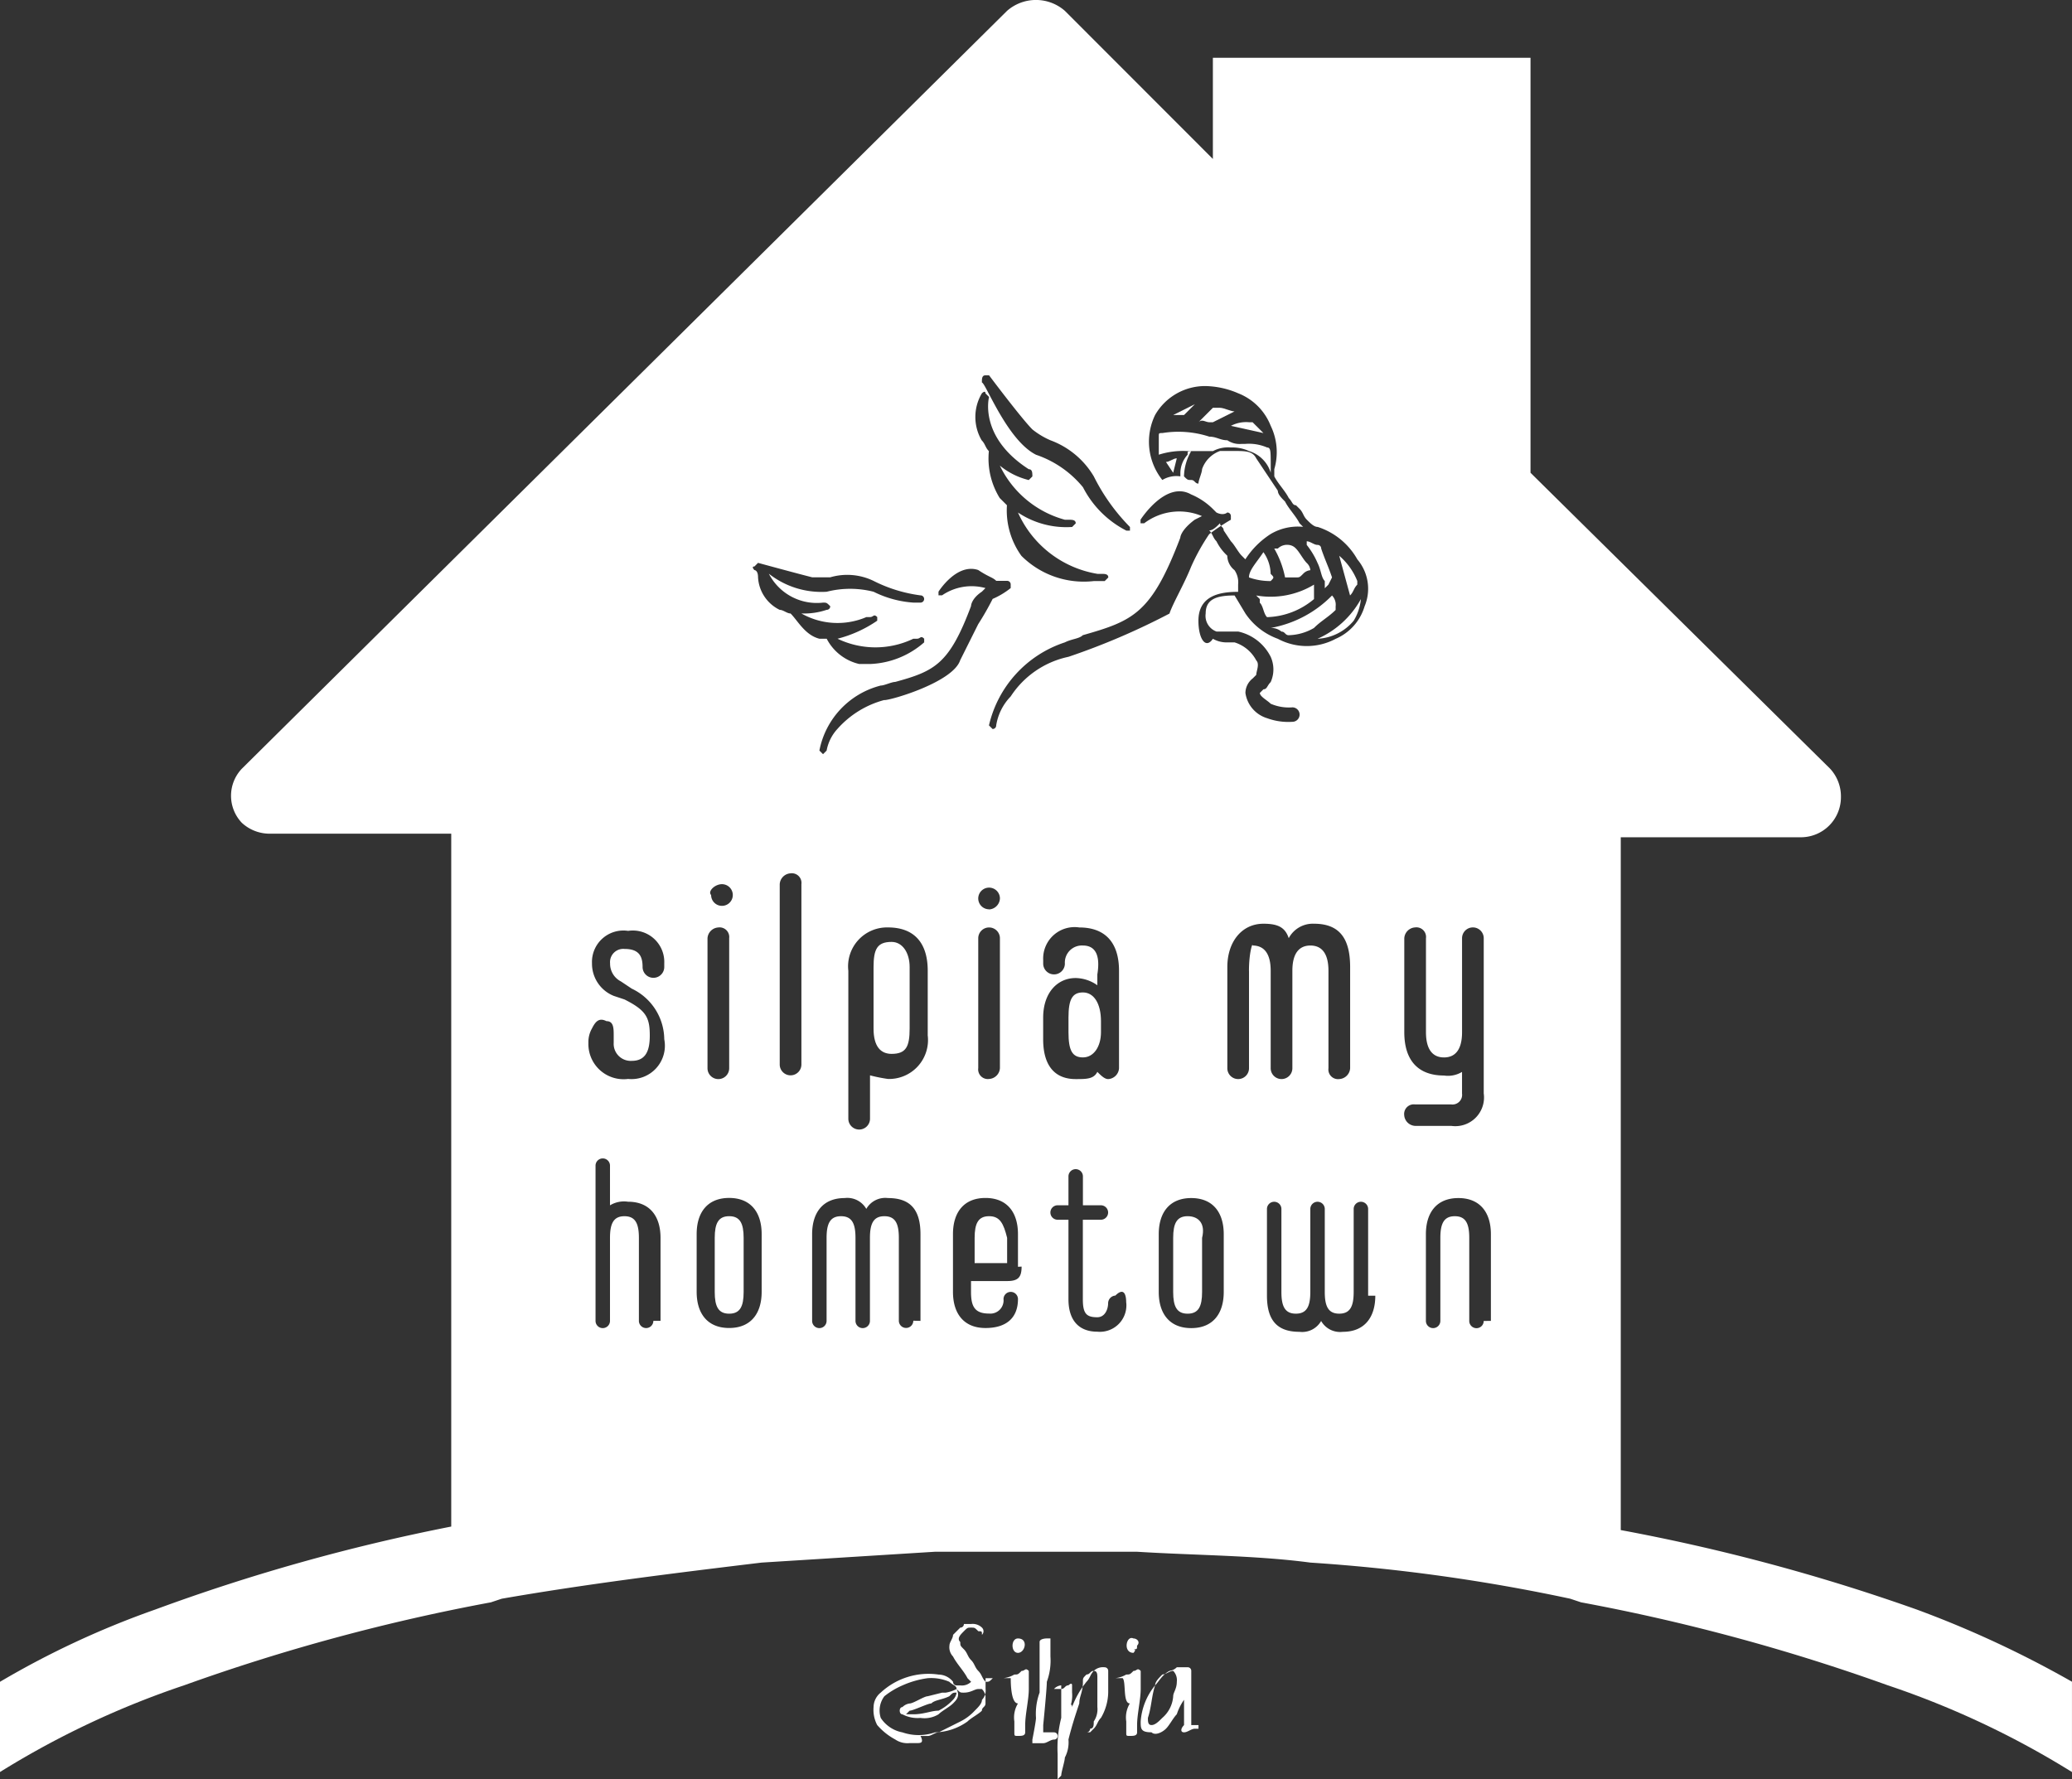 <?xml version="1.0" encoding="UTF-8"?> <svg xmlns="http://www.w3.org/2000/svg" id="グループ_9" data-name="グループ 9" width="86.013" height="73.875" viewBox="0 0 86.013 73.875"><rect x="0" y="0" width="86.013" height="73.875" fill="#333333" stroke="none"/><g id="グループ_7" data-name="グループ 7"><g id="グループ_5" data-name="グループ 5" transform="translate(36.263 67.432)"><path id="パス_23" data-name="パス 23" d="M26.1,49.945h-.3a.9.9,0,0,1-.6-.15,2.631,2.631,0,0,1-.749-.6,1.351,1.351,0,0,1-.15-.749.779.779,0,0,1,.3-.6A2.909,2.909,0,0,1,27,47.1a.778.778,0,0,1,.6.3.147.147,0,0,0,.15.15h.15a.55.55,0,0,0,.45-.15h0l-.15-.15c-.15-.3-.45-.6-.6-.9a.55.55,0,0,1-.15-.45c0-.15.15-.3.15-.45l.3-.3a.147.147,0,0,0,.15-.15h.3a.55.55,0,0,1,.45.15.208.208,0,0,1,0,.3v.6h0v-.6c0-.15,0-.15-.15-.15-.15-.15-.15-.15-.3-.15s-.15,0-.3.15-.3.3-.15.45c0,.15,0,.15.15.3s.15.3.3.45.15.3.3.45.15.3.3.45h0c.15,0,.15,0,.3-.15h-.3v.45a.55.55,0,0,1-.15.45c0,.15-.15.3-.3.45a2.069,2.069,0,0,1-.6.45l-.9.45c-.15,0-.3.15-.45.15h-.3C26.4,49.945,26.248,49.945,26.1,49.945ZM27.747,47.7c0-.15-.15-.15-.3-.3a1.9,1.9,0,0,0-.9-.15,3.812,3.812,0,0,0-1.049.3,3.275,3.275,0,0,0-.749.45.991.991,0,0,0-.15.9,1.376,1.376,0,0,0,.9.6,2.079,2.079,0,0,0,1.349,0,2.417,2.417,0,0,0,1.349-.45c.15-.15.45-.3.6-.45,0-.15.15-.15.15-.3V48a.523.523,0,0,0-.15-.3h-.15c-.15,0-.3.15-.6.15-.15,0-.15,0-.3-.15h0c.15.3,0,.45-.15.6s-.45.3-.6.45a1.123,1.123,0,0,1-.749.15,1.351,1.351,0,0,1-.749-.15h0c-.15,0-.15-.3,0-.3a.523.523,0,0,1,.3-.15c.15,0,.6-.3.749-.3l.6-.15h.15A1.509,1.509,0,0,0,27.747,47.7Zm-1.8,1.049h0c.45,0,.749-.15,1.049-.15a2.069,2.069,0,0,0,.6-.45.523.523,0,0,0,.15-.3h0c-.15,0-.15,0-.3.15-.3.15-.6.15-.749.3-.15,0-.749.3-.9.3l-.15.15h.3Z" transform="translate(-24.3 -45)" fill="#fff"></path><path id="パス_24" data-name="パス 24" d="M30.049,47.848a3.756,3.756,0,0,1,.6-1.049c.15-.15.15-.3.3-.45a.551.551,0,0,1,.45-.15.147.147,0,0,1,.15.15v.9a2.166,2.166,0,0,1-.3,1.049c-.15.15-.15.3-.3.45l-.15.15h-.15a.147.147,0,0,0,.15-.15c.15,0,.15-.15.15-.3a.9.9,0,0,0,.15-.6v-1.2c0-.15,0-.3-.15-.3s-.15.15-.3.15c-.15.15-.15.15-.15.3,0,.45-.15.6-.15.9-.15.45-.3.9-.45,1.5a1.351,1.351,0,0,1-.15.749c0,.15-.15.6-.15.749l-.15.15V49.8a5.1,5.1,0,0,1,.15-1.5V46.949h0a.464.464,0,0,0-.3.15h.3c.15,0,.15-.15.3-.15,0,0,.15-.15.15,0v.3A1.351,1.351,0,0,1,29.9,48C30.049,47.549,30.049,47.848,30.049,47.848Z" transform="translate(-21.808 -44.402)" fill="#fff"></path><path id="パス_25" data-name="パス 25" d="M31.7,48.448a2.662,2.662,0,0,1,.6-1.5c.15-.15.3-.45.6-.6a.523.523,0,0,0,.3-.15h.45a.147.147,0,0,1,.15.15V48.6h.3v.15h-.15c-.15,0-.3.15-.45.15s-.15-.15,0-.3V47.549a2.2,2.2,0,0,0-.3.6c-.15.15-.3.45-.45.6s-.45.3-.6.15C31.7,48.9,31.7,48.747,31.7,48.448Zm.3-.15c0,.15,0,.3.15.3s.3-.15.45-.3a1.3,1.3,0,0,0,.45-.9c0-.15.15-.3.15-.6a.551.551,0,0,0-.15-.45c-.15,0-.3.15-.45.15-.15.15-.3.3-.3.45C32.15,47.4,32.15,47.848,32,48.3Z" transform="translate(-20.611 -44.402)" fill="#fff"></path><path id="パス_26" data-name="パス 26" d="M29.3,45.4h.15v.749A2.55,2.55,0,0,1,29.3,47.2c0,.3-.15,1.8-.15,1.8v.3h.45a.15.15,0,1,1,0,.3c-.15,0-.3.15-.45.15H28.7V49.6s.15-.749.15-.9A2.55,2.55,0,0,1,29,47.648v-2.1C29,45.4,29.3,45.4,29.3,45.4Z" transform="translate(-22.107 -44.801)" fill="#fff"></path><path id="パス_27" data-name="パス 27" d="M28.2,46.622h-.3a1.16,1.16,0,0,0,.45-.15c.15,0,.15,0,.3-.15.15,0,.15-.15.3,0v.749c0,.45-.15,1.049-.15,1.5v.3c0,.15-.15.15-.3.15s-.15,0-.15-.15v-.45a1.123,1.123,0,0,1,.15-.749C28.2,47.671,28.2,46.772,28.2,46.622Z" transform="translate(-22.505 -44.374)" fill="#fff"></path><path id="パス_28" data-name="パス 28" d="M31.3,46.622H31a1.16,1.16,0,0,0,.45-.15c.15,0,.15,0,.3-.15.15,0,.15-.15.3,0v.749c0,.45-.15,1.049-.15,1.5v.3c0,.15-.15.15-.3.15s-.15,0-.15-.15v-.45a1.123,1.123,0,0,1,.15-.749C31.3,47.671,31.45,46.772,31.3,46.622Z" transform="translate(-20.96 -44.374)" fill="#fff"></path><path id="パス_29" data-name="パス 29" d="M28.375,46c-.3,0-.3-.6,0-.6C28.824,45.4,28.674,46,28.375,46Z" transform="translate(-22.381 -44.801)" fill="#fff"></path><path id="パス_30" data-name="パス 30" d="M31.594,46.006c-.45,0-.3-.749,0-.6.15,0,.3.15.15.3,0,.15,0,.15-.15.15C31.744,45.856,31.594,46.006,31.594,46.006Z" transform="translate(-20.805 -44.807)" fill="#fff"></path></g><g id="グループ_6" data-name="グループ 6"><path id="パス_31" data-name="パス 31" d="M33.5,11.2l-.9.45h.45Z" transform="translate(16.101 5.583)" fill="#fff"></path><path id="パス_32" data-name="パス 32" d="M33.75,11.9h.15l.9-.45h0c-.15,0-.45-.15-.6-.15h-.3l-.45.45-.15.15h0C33.45,11.75,33.6,11.9,33.75,11.9Z" transform="translate(16.449 5.633)" fill="#fff"></path><path id="パス_33" data-name="パス 33" d="M36.6,18.248a2.081,2.081,0,0,0,1.5-.749,2.13,2.13,0,0,0,.3-.9A3.813,3.813,0,0,1,36.6,18.248Z" transform="translate(18.094 8.275)" fill="#fff"></path><path id="パス_34" data-name="パス 34" d="M36.7,12.62a1.9,1.9,0,0,0-.9-.15h-.15a.9.9,0,0,1-.6-.15c-.3,0-.45-.15-.749-.15a4.149,4.149,0,0,0-1.948-.15c-.15,0-.15,0-.15.15v.749a3.3,3.3,0,0,1,1.2-.15h1.049a1.351,1.351,0,0,1,.749-.15,1.629,1.629,0,0,1,.749.15,1.351,1.351,0,0,1,.9.9v-.45C36.845,12.77,36.845,12.62,36.7,12.62Z" transform="translate(15.901 5.961)" fill="#fff"></path><path id="パス_35" data-name="パス 35" d="M37.3,16.65V16.2h0a3.474,3.474,0,0,1-2.4.45h0l.15.15v.15c.15.15.15.45.3.6A3.156,3.156,0,0,0,37.3,16.8Z" transform="translate(17.247 8.075)" fill="#fff"></path><path id="パス_36" data-name="パス 36" d="M32.4,12.85l.3.45.15-.6c-.15,0-.3.15-.45.15Z" transform="translate(16.001 6.331)" fill="#fff"></path><path id="パス_37" data-name="パス 37" d="M34.2,11.85l1.349.3h0l-.45-.45h-.15a1.351,1.351,0,0,0-.749.15Z" transform="translate(16.898 5.832)" fill="#fff"></path><path id="パス_38" data-name="パス 38" d="M30.3,27.5c-.45,0-.6.3-.6,1.049v.6c0,.749.15,1.049.6,1.049s.749-.45.749-1.049V28.7C31.049,27.95,30.749,27.5,30.3,27.5Z" transform="translate(14.655 13.708)" fill="#fff"></path><path id="パス_39" data-name="パス 39" d="M27.7,33.7c-.45,0-.6.3-.6.9v1.049h1.349V34.6C28.3,34,28.149,33.7,27.7,33.7Z" transform="translate(13.359 16.799)" fill="#fff"></path><path id="パス_40" data-name="パス 40" d="M20.5,33.7c-.45,0-.6.3-.6.9v2.248c0,.6.15.9.6.9s.6-.3.6-.9V34.6C21.1,34,20.949,33.7,20.5,33.7Z" transform="translate(9.77 16.799)" fill="#fff"></path><path id="パス_41" data-name="パス 41" d="M33.2,33.7c-.45,0-.6.3-.6.9v2.248c0,.6.15.9.6.9s.6-.3.6-.9V34.6C33.949,34,33.649,33.7,33.2,33.7Z" transform="translate(16.101 16.799)" fill="#fff"></path><path id="パス_42" data-name="パス 42" d="M25.049,26.1c-.6,0-.749.3-.749,1.049V29.7c0,.749.3,1.049.749,1.049.6,0,.749-.3.749-1.049V27.149C25.8,26.55,25.5,26.1,25.049,26.1Z" transform="translate(11.963 13.01)" fill="#fff"></path><path id="パス_43" data-name="パス 43" d="M36,16.449h.3c.15,0,.15,0,.3-.15a.464.464,0,0,1,.3-.15.464.464,0,0,0-.15-.3c-.15-.15-.3-.45-.45-.6a.464.464,0,0,0-.3-.15.55.55,0,0,0-.45.15H35.4a3.917,3.917,0,0,1,.45,1.2Z" transform="translate(17.496 7.527)" fill="#fff"></path><path id="パス_44" data-name="パス 44" d="M35.6,16.5h0c.15-.15.15-.15,0-.3a1.607,1.607,0,0,0-.3-.9c-.3.45-.6.749-.6,1.049h0A2.636,2.636,0,0,0,35.6,16.5Z" transform="translate(17.147 7.627)" fill="#fff"></path><path id="パス_45" data-name="パス 45" d="M37.65,17.048c.15-.15.15-.3.3-.45v-.15h0A2.688,2.688,0,0,0,37.2,15.4l.45,1.648Z" transform="translate(18.394 7.677)" fill="#fff"></path><path id="パス_46" data-name="パス 46" d="M79.669,66.832a80.832,80.832,0,0,0-12.288-3.3V34.765h7.492a1.663,1.663,0,0,0,1.648-1.648,1.7,1.7,0,0,0-.45-1.2L63.635,19.63V2.4H50.449v4.2L44.305.45a1.821,1.821,0,0,0-2.4,0L10.14,31.918a1.63,1.63,0,0,0,0,2.248,1.7,1.7,0,0,0,1.2.45h7.492V63.386A80.321,80.321,0,0,0,6.543,66.832a36.544,36.544,0,0,0-6.443,3v3.746a36.348,36.348,0,0,1,7.642-3.6,81.9,81.9,0,0,1,12.737-3.446l.45-.15c3.446-.6,7.043-1.049,10.789-1.5l7.193-.45H47.3c2.4.15,4.945.15,7.193.45a74.943,74.943,0,0,1,10.789,1.5l.45.15A81.905,81.905,0,0,1,78.47,69.979a36.348,36.348,0,0,1,7.642,3.6V69.829A43.276,43.276,0,0,0,79.669,66.832ZM41.008,15.584h.15s1.349,1.8,1.8,2.248a3.275,3.275,0,0,0,.749.45,3.5,3.5,0,0,1,1.8,1.5,8.185,8.185,0,0,0,1.5,2.1v.15h-.15a4.134,4.134,0,0,1-1.8-1.8,4.307,4.307,0,0,0-1.948-1.349c-1.2-.6-2.1-3-2.248-3C40.859,15.734,40.859,15.584,41.008,15.584Zm-.15.749s.15-.15.15,0l.15.15s-.45,1.648,1.648,3h0c.15,0,.15.15.15.3l-.15.15h0a3.012,3.012,0,0,1-1.2-.6,4.228,4.228,0,0,0,2.7,2.248h.15c.15,0,.3,0,.3.15l-.15.15h0a3.611,3.611,0,0,1-2.248-.6,4.4,4.4,0,0,0,3.3,2.547h.15c.15,0,.3,0,.3.15l-.15.15H45.5a3.662,3.662,0,0,1-3-1.049,3.231,3.231,0,0,1-.6-2.1l-.3-.3a3.12,3.12,0,0,1-.45-1.948c-.15-.15-.15-.3-.3-.45A1.919,1.919,0,0,1,40.859,16.333ZM30.07,36.713a.45.45,0,1,1-.45.45C29.47,37.012,29.77,36.713,30.07,36.713Zm.3,2.248v5.395a.45.45,0,1,1-.9,0V38.96a.478.478,0,0,1,.45-.45A.4.4,0,0,1,30.369,38.96ZM27.222,54.844a.3.3,0,1,1-.6,0V51.4c0-.6-.15-.9-.6-.9s-.6.3-.6.9v3.446a.3.3,0,1,1-.6,0V48.4a.3.3,0,1,1,.6,0v1.648a1.123,1.123,0,0,1,.749-.15c.9,0,1.349.6,1.349,1.5v3.446ZM26.174,44.8a1.461,1.461,0,0,1-1.648-1.5,1.133,1.133,0,0,1,.15-.6c.15-.3.3-.45.6-.3.3,0,.3.3.3.6v.3a.708.708,0,0,0,.749.749c.6,0,.749-.45.749-1.049,0-.749-.15-1.049-1.049-1.5l-.45-.15a1.44,1.44,0,0,1-.9-1.349,1.305,1.305,0,0,1,1.5-1.349,1.305,1.305,0,0,1,1.5,1.349v.15a.45.45,0,1,1-.9,0h0c0-.45-.15-.749-.749-.749a.549.549,0,0,0-.6.6.824.824,0,0,0,.45.749l.45.3a2.35,2.35,0,0,1,1.349,2.1A1.387,1.387,0,0,1,26.174,44.8Zm5.544,8.841c0,.9-.45,1.5-1.349,1.5s-1.349-.6-1.349-1.5v-2.4c0-.9.45-1.5,1.349-1.5s1.349.6,1.349,1.5Zm-.15-29.67h0c0-.3-.15-.3-.15-.3s-.15-.15,0-.15l.15-.15s1.648.45,2.248.6h.749a2.506,2.506,0,0,1,1.8.15,6.018,6.018,0,0,0,1.948.6.15.15,0,1,1,0,.3h-.3a4.346,4.346,0,0,1-1.648-.45,3.936,3.936,0,0,0-1.948,0,3.525,3.525,0,0,1-2.4-.749h0a2.238,2.238,0,0,0,2.248,1.2h0c.15,0,.15,0,.3.15a.147.147,0,0,1-.15.15h0a2.925,2.925,0,0,1-1.049.15,3.043,3.043,0,0,0,2.7.15h.15c.15,0,.15-.15.3,0v.15h0a5.164,5.164,0,0,1-1.648.749,3.632,3.632,0,0,0,3.147,0h.15c.15,0,.15-.15.3,0v.15h0a3.6,3.6,0,0,1-2.248.9h-.45a2.041,2.041,0,0,1-1.349-1.049h-.3c-.6-.15-.9-.749-1.2-1.049-.15,0-.3-.15-.45-.15A1.6,1.6,0,0,1,31.568,23.976Zm1.8,20.229a.45.45,0,0,1-.9,0V36.713a.478.478,0,0,1,.45-.45.4.4,0,0,1,.45.45Zm4.645,10.639a.3.3,0,1,1-.6,0V51.4c0-.6-.15-.9-.6-.9s-.6.3-.6.9v3.446a.3.3,0,1,1-.6,0V51.4c0-.6-.15-.9-.6-.9s-.6.3-.6.9v3.446a.3.3,0,1,1-.6,0v-3.6c0-.9.45-1.5,1.349-1.5a.906.906,0,0,1,.9.45.906.906,0,0,1,.9-.45c.9,0,1.349.45,1.349,1.5v3.6Zm.6-11.838a1.616,1.616,0,0,1-1.648,1.8,6.49,6.49,0,0,1-.749-.15v1.8a.45.45,0,1,1-.9,0V40.309a1.616,1.616,0,0,1,1.648-1.8c1.049,0,1.648.6,1.648,1.8v2.7Zm-1.8-13.936a3.955,3.955,0,0,0-1.948,1.2,1.8,1.8,0,0,0-.45.9l-.15.15h0l-.15-.15a3.462,3.462,0,0,1,2.547-2.7c.15,0,.45-.15.6-.15,1.648-.45,2.248-.749,3.147-3.147,0,0,0-.3.45-.6h0l.15-.15a2.175,2.175,0,0,0-1.8.3h-.15v-.15s.749-1.2,1.648-.9c.45.3.6.3.749.45h.45a.147.147,0,0,1,.15.15v.15a3.276,3.276,0,0,1-.749.45,11.632,11.632,0,0,1-.6,1.049l-.749,1.5C39.66,28.321,37.112,29.07,36.813,29.07Zm4.346,8.691a.45.45,0,1,1,.45-.45A.478.478,0,0,1,41.158,37.762Zm.45,1.2v5.395a.478.478,0,0,1-.45.45.4.4,0,0,1-.45-.45V38.96a.45.45,0,0,1,.9,0Zm.9,13.636c0,.45-.15.6-.6.6h-1.5v.45c0,.6.15.9.749.9a.549.549,0,0,0,.6-.6h0a.3.3,0,1,1,.6,0h0c0,.749-.45,1.2-1.349,1.2s-1.349-.6-1.349-1.5v-2.4c0-.9.45-1.5,1.349-1.5s1.349.6,1.349,1.5V52.6ZM45.054,39.26a.708.708,0,0,0-.749.749h0a.45.45,0,0,1-.9,0v-.15a1.305,1.305,0,0,1,1.5-1.349c1.049,0,1.648.6,1.648,1.8v4.046a.478.478,0,0,1-.45.45c-.15,0-.3-.15-.45-.3-.15.3-.45.3-.9.3-.9,0-1.349-.6-1.349-1.648v-.9c0-1.049.6-1.648,1.349-1.648a1.607,1.607,0,0,1,.9.3v-.45C45.8,39.56,45.5,39.26,45.054,39.26Zm1.8,14.835a1.1,1.1,0,0,1-1.2,1.2c-.749,0-1.2-.45-1.2-1.349v-3.3h-.45a.3.3,0,0,1,0-.6h.45v-1.2a.3.3,0,0,1,.6,0v1.2H45.8a.3.3,0,1,1,0,.6h-.749v3.3c0,.6.15.749.6.749.3,0,.45-.3.45-.6h0a.322.322,0,0,1,.3-.3c.3-.3.45-.15.45.3Zm-2.4-26.823a3.8,3.8,0,0,0-2.4,1.648,2.223,2.223,0,0,0-.6,1.2.147.147,0,0,1-.15.15h0l-.15-.15a4.757,4.757,0,0,1,3.147-3.446c.3-.15.6-.15.749-.3,2.1-.6,2.847-.9,4.046-4.046h0s0-.3.6-.749h0l.3-.15a2.409,2.409,0,0,0-2.4.3h-.15v-.15s1.049-1.648,2.1-1.049a2.836,2.836,0,0,1,.9.6l.15.15c.3.15.45,0,.45,0a.147.147,0,0,1,.15.15v.15a9.178,9.178,0,0,0-.9.6,8.638,8.638,0,0,0-.749,1.349c-.3.749-.749,1.5-.9,1.948A29.187,29.187,0,0,1,44.455,27.272ZM50.9,53.646c0,.9-.45,1.5-1.349,1.5s-1.349-.6-1.349-1.5v-2.4c0-.9.45-1.5,1.349-1.5s1.349.6,1.349,1.5ZM49.849,25.774c0-1.049.9-1.2,1.648-1.2v-.3a.9.9,0,0,0-.15-.6.779.779,0,0,1-.3-.6,2.069,2.069,0,0,1-.45-.6c-.15-.15-.15-.3-.3-.45.15,0,.3-.15.45-.3,0,.15.15.15.15.3l.3.45c.15.15.3.45.45.6l.15.15a3.5,3.5,0,0,1,1.049-1.049,2.227,2.227,0,0,1,1.349-.3l-.15-.15c-.15-.3-.45-.6-.6-.9-.15-.15-.3-.3-.3-.45l-.9-1.349c-.15-.3-.45-.3-.9-.3h-.6A1.231,1.231,0,0,0,50,19.48c0,.15-.15.45-.15.6-.15,0-.15-.15-.3-.15s-.15,0-.3-.15a2.166,2.166,0,0,1,.3-1.049h0c-.15,0-.15,0-.15.15a1.145,1.145,0,0,0-.3.749v.15a1.123,1.123,0,0,0-.749.15,2.548,2.548,0,0,1-.3-2.7,2.391,2.391,0,0,1,2.1-1.2h0a3.579,3.579,0,0,1,1.349.3,2.384,2.384,0,0,1,1.349,1.349,2.506,2.506,0,0,1,.15,1.8v.3c.15.3.45.6.6.9.15.15.15.3.3.3l.15.15c.15.15.15.3.3.45s.3.3.45.3a2.912,2.912,0,0,1,1.648,1.349,1.885,1.885,0,0,1,.3,1.948,2.127,2.127,0,0,1-1.2,1.349,2.547,2.547,0,0,1-2.4,0A2.77,2.77,0,0,1,51.8,25.474l-.45-.749h0c-.749,0-1.2.15-1.2.749a.692.692,0,0,0,.45.749h.9a1.985,1.985,0,0,1,1.349,1.049,1.28,1.28,0,0,1,0,1.049c-.15.15-.15.3-.3.3l-.15.15c0,.15.3.3.45.45a1.9,1.9,0,0,0,.9.15.3.3,0,0,1,0,.6h0a2.55,2.55,0,0,1-1.049-.15,1.285,1.285,0,0,1-.9-1.049.778.778,0,0,1,.3-.6l.15-.15c0-.15.15-.45,0-.6a1.535,1.535,0,0,0-.9-.749h-.3a1.133,1.133,0,0,1-.6-.15C50.149,26.973,49.849,26.523,49.849,25.774Zm2.1,14.535v4.046a.45.45,0,1,1-.9,0v-4.2c0-1.049.6-1.8,1.5-1.8.6,0,.9.15,1.049.6a1.131,1.131,0,0,1,1.049-.6c1.049,0,1.5.6,1.5,1.8v4.2a.478.478,0,0,1-.45.45.4.4,0,0,1-.45-.45V40.309c0-.749-.3-1.049-.749-1.049s-.749.3-.749,1.049v4.046a.45.45,0,0,1-.9,0V40.309c0-.749-.3-1.049-.749-1.049C52.1,39.11,51.947,39.56,51.947,40.309ZM57.192,53.8c0,.9-.45,1.5-1.349,1.5a.906.906,0,0,1-.9-.45.906.906,0,0,1-.9.45c-.9,0-1.349-.45-1.349-1.5V50.2a.3.3,0,1,1,.6,0v3.446c0,.6.15.9.6.9s.6-.3.6-.9V50.2a.3.3,0,1,1,.6,0v3.446c0,.6.15.9.6.9s.6-.3.6-.9V50.2a.3.3,0,1,1,.6,0v3.6Zm1.2-7.492a.4.4,0,0,1,.45-.45h1.5a.4.4,0,0,0,.45-.45v-.9a1.123,1.123,0,0,1-.749.15c-1.049,0-1.648-.6-1.648-1.8v-3.9a.478.478,0,0,1,.45-.45.4.4,0,0,1,.45.45v3.9c0,.749.3,1.049.749,1.049s.749-.3.749-1.049v-3.9a.45.45,0,1,1,.9,0V45.4a1.192,1.192,0,0,1-1.349,1.349h-1.5A.478.478,0,0,1,58.391,46.3Zm3.3,8.541a.3.3,0,1,1-.6,0V51.4c0-.6-.15-.9-.6-.9s-.6.3-.6.9v3.446a.3.3,0,1,1-.6,0v-3.6c0-.9.45-1.5,1.349-1.5s1.349.6,1.349,1.5v3.6Z" transform="translate(-0.1 0)" fill="#fff"></path><path id="パス_47" data-name="パス 47" d="M35.75,18h0c.15,0,.15.15.3.15a2.166,2.166,0,0,0,1.049-.3c.3-.3.6-.45.9-.749h0v-.15a.55.55,0,0,0-.15-.45h0A4.723,4.723,0,0,1,35.3,17.849.656.656,0,0,1,35.75,18Z" transform="translate(17.446 8.225)" fill="#fff"></path><path id="パス_48" data-name="パス 48" d="M36.75,15.9c.15.3.15.6.3.749v.3l.15-.15.15-.3c-.15-.45-.3-.749-.45-1.2a.147.147,0,0,0-.15-.15h0c-.15,0-.3-.15-.45-.15v.15A3.276,3.276,0,0,1,36.75,15.9Z" transform="translate(17.945 7.477)" fill="#fff"></path></g></g></svg> 
